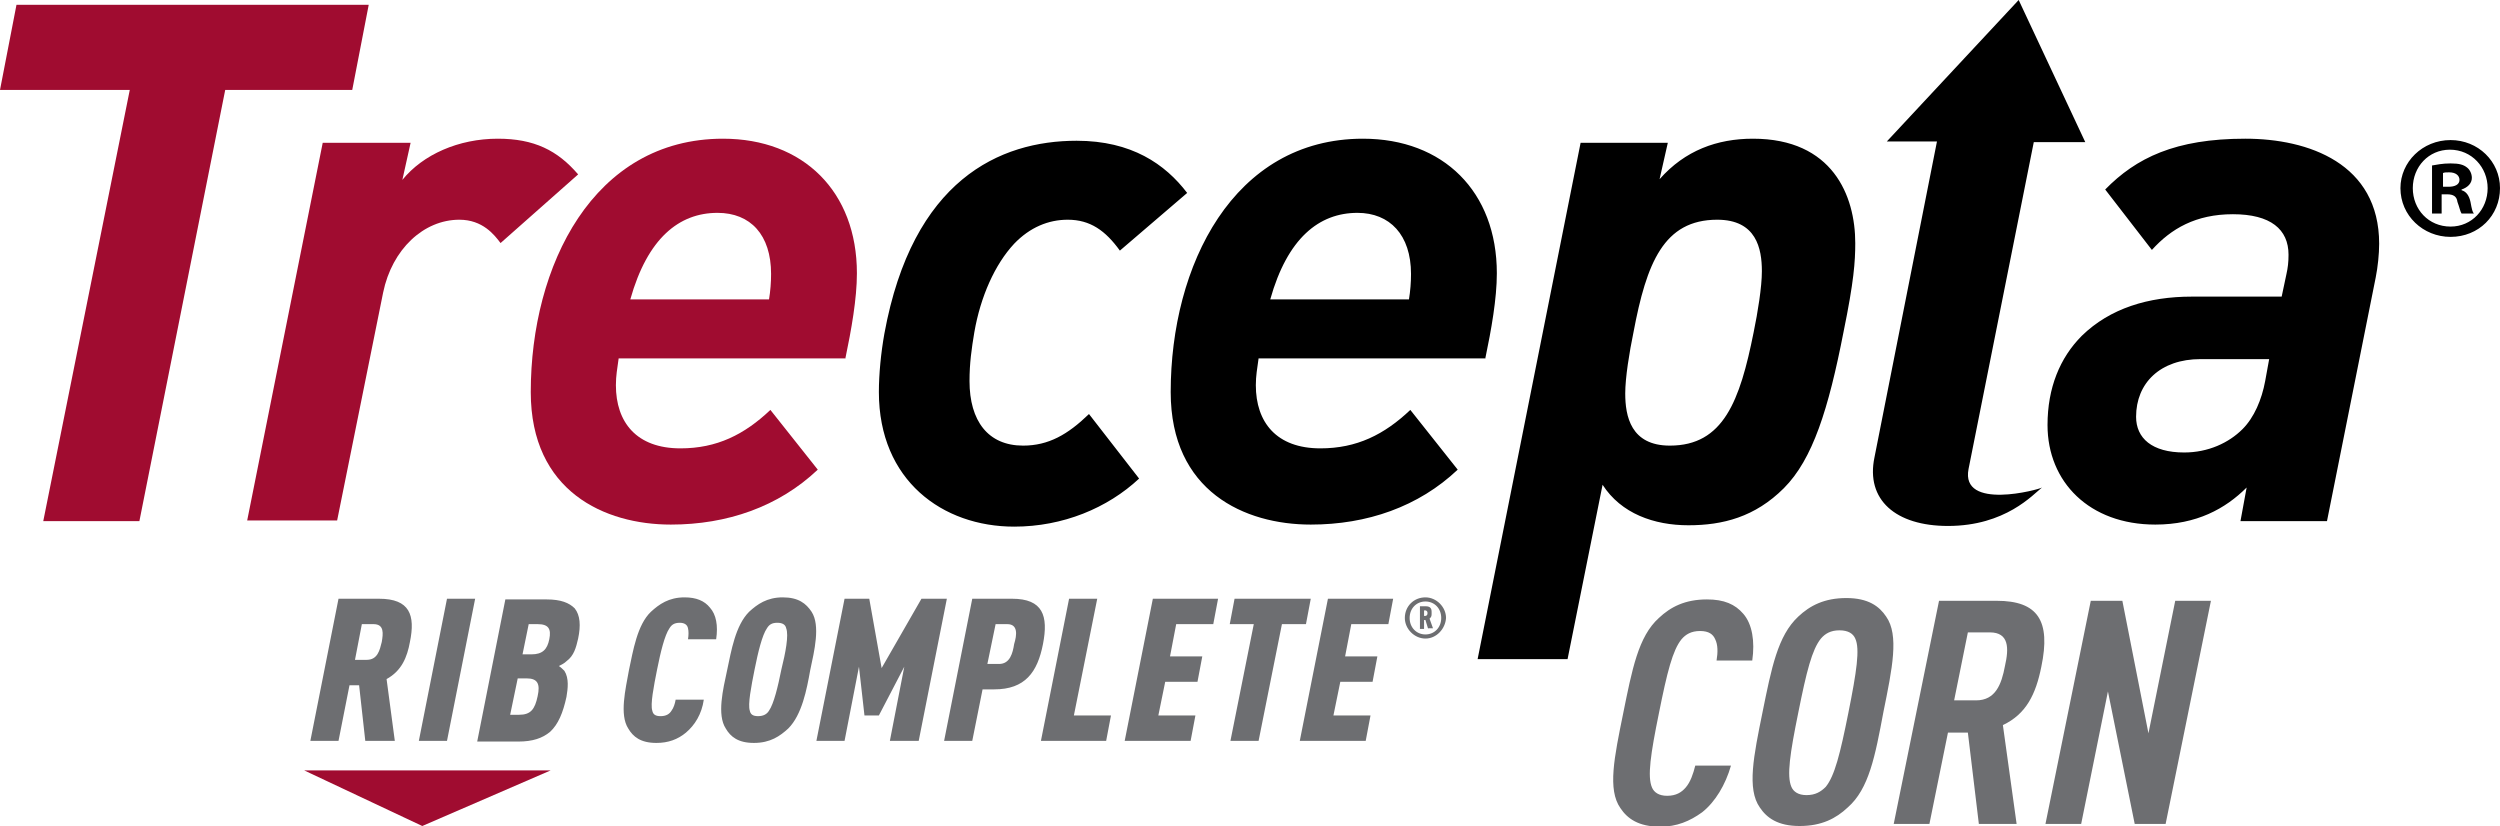 <?xml version="1.0" encoding="utf-8"?>
<!-- Generator: Adobe Illustrator 25.0.1, SVG Export Plug-In . SVG Version: 6.00 Build 0)  -->
<svg version="1.1" id="Layer_1" xmlns="http://www.w3.org/2000/svg" xmlns:xlink="http://www.w3.org/1999/xlink" x="0px" y="0px"
	 viewBox="0 0 364.1 120.3" style="enable-background:new 0 0 364.1 120.3;" xml:space="preserve">
<style type="text/css">
	.st0{fill:#A00C30;}
	.st1{fill:#6D6E71;}
</style>
<g>
	<polygon class="st0" points="44.3,112.2 80.2,112.2 61.5,120.3 	"/>
	<path class="st1" d="M53.2,107.9l-0.9-8.1h-1.4l-1.6,8.1h-4.1l4.1-20.7h5.9c4.5,0,5.3,2.4,4.5,6.3c-0.4,2.2-1.2,4.2-3.4,5.4l1.2,9
		H53.2z M54.4,90.9h-1.7l-1,5.2h1.7c1.6,0,1.9-1.4,2.2-2.6C55.8,92.3,56,90.9,54.4,90.9z M61,107.9l4.1-20.7h4.1l-4.1,20.7H61z
		 M80.1,106.6c-1.1,0.9-2.5,1.4-4.6,1.4h-6l4.1-20.7h6c2.1,0,3.3,0.5,4.1,1.3c0.8,1,0.9,2.5,0.5,4.4c-0.3,1.3-0.6,2.5-1.7,3.3
		c-0.3,0.3-0.7,0.5-1.1,0.7c0.3,0.2,0.6,0.5,0.8,0.7c0.7,1.1,0.5,2.6,0.3,3.8C82,103.8,81.3,105.5,80.1,106.6z M76.7,98.8h-1.3
		l-1.1,5.3h1.3c1.7,0,2.3-0.8,2.7-2.7C78.7,99.6,78.3,98.8,76.7,98.8z M78.3,90.9H77l-0.9,4.4h1.3c1.6,0,2.3-0.7,2.6-2.2
		C80.3,91.6,79.9,90.9,78.3,90.9z M99.9,106.7c-1.2,1-2.6,1.5-4.3,1.5c-2.3,0-3.4-0.9-4.1-2.1c-1.3-2-0.4-5.7,0.1-8.5
		c0.6-2.8,1.2-6.6,3.2-8.5c1.2-1.1,2.6-2.1,4.9-2.1c1.7,0,2.9,0.5,3.7,1.5c0.9,1,1.2,2.6,0.9,4.6h-4.1c0.1-0.6,0.1-1.2,0-1.6
		c-0.1-0.5-0.5-0.8-1.2-0.8c-0.8,0-1.2,0.3-1.5,0.8c-0.7,1-1.3,3.5-1.8,6c-0.5,2.5-1,5.1-0.7,6c0.1,0.5,0.4,0.8,1.2,0.8
		c0.8,0,1.3-0.3,1.6-0.8c0.3-0.4,0.5-1,0.6-1.6h4.1C102.2,104,101.2,105.6,99.9,106.7z M114.8,106.1c-1.2,1.1-2.6,2.1-5,2.1
		c-2.3,0-3.4-0.9-4.1-2.1c-1.3-2-0.4-5.7,0.2-8.5c0.6-2.8,1.2-6.5,3.2-8.5c1.2-1.1,2.6-2.1,4.9-2.1c2.3,0,3.4,0.9,4.2,2.1
		c1.3,2,0.4,5.7-0.2,8.5C117.5,100.4,116.8,104.1,114.8,106.1z M114.5,91.5c-0.1-0.5-0.5-0.8-1.3-0.8c-0.8,0-1.2,0.3-1.5,0.8
		c-0.7,1-1.3,3.5-1.8,6c-0.5,2.5-1,5.1-0.7,6c0.1,0.5,0.4,0.8,1.2,0.8c0.8,0,1.3-0.3,1.6-0.8c0.7-1,1.3-3.5,1.8-6
		C114.4,95.1,114.9,92.5,114.5,91.5z M129.6,107.9l2.1-10.8l-3.7,7.1h-2.1l-0.8-7.1l-2.1,10.8h-4.1l4.1-20.7h3.6l1.8,10.1l5.8-10.1
		h3.7l-4.1,20.7H129.6z M144.8,100.4h-1.7l-1.5,7.5h-4.1l4.1-20.7h5.8c4.5,0,5.3,2.5,4.5,6.6C151.1,97.9,149.3,100.4,144.8,100.4z
		 M146.7,90.9H145l-1.2,5.8h1.7c1.6,0,2-1.6,2.2-2.9C148.1,92.5,148.3,90.9,146.7,90.9z M151.6,107.9l4.1-20.7h4.1l-3.4,17h5.4
		l-0.7,3.7H151.6z M163.8,107.9l4.1-20.7h9.5l-0.7,3.7h-5.4l-0.9,4.7h4.7l-0.7,3.7h-4.7l-1,4.9h5.4l-0.7,3.7H163.8z M186.7,90.9
		l-3.4,17h-4.1l3.4-17h-3.5l0.7-3.7h11.1l-0.7,3.7H186.7z M189.3,107.9l4.1-20.7h9.5l-0.7,3.7h-5.4l-0.9,4.7h4.7l-0.7,3.7h-4.7
		l-1,4.9h5.4l-0.7,3.7H189.3z M207.6,93c-1.6,0-3-1.4-3-3c0-1.7,1.3-3,3-3c1.6,0,3,1.4,3,3C210.5,91.6,209.2,93,207.6,93z
		 M207.6,87.6c-1.3,0-2.3,1-2.3,2.4s1,2.4,2.3,2.4c1.3,0,2.3-1,2.3-2.4S208.9,87.6,207.6,87.6z M208,91.6l-0.4-1.3h-0.2v1.3h-0.6
		v-3.3h0.9c0.3,0,0.5,0.1,0.6,0.2c0.2,0.2,0.2,0.4,0.2,0.8c0,0.3,0,0.5-0.2,0.7c0,0-0.1,0.1-0.1,0.1l0.5,1.4H208z M207.8,89
		c0,0-0.1-0.1-0.2-0.1h-0.2v0.8h0.2c0.1,0,0.1,0,0.2-0.1c0.1-0.1,0.1-0.2,0.1-0.3C207.9,89.2,207.9,89.1,207.8,89z"/>
	<path class="st0" d="M53.7,0.7l-2.4,12.4H32.8L20.3,75.9H6.3l12.6-62.8H0L2.4,0.7H53.7z M84.2,25.4c-3-3.5-6.4-5.2-11.7-5.2
		c-5.7,0-10.9,2.3-13.9,6l1.2-5.4H47l-11,55h13.1l6.7-33.2c1.3-6.3,5.9-10.6,11.1-10.6c3.4,0,5.1,2.2,6,3.4L84.2,25.4z M123.1,52.3
		c0.9-4.3,1.7-8.8,1.7-12.5c0-11.9-7.8-19.6-19.5-19.6c-18.9,0-28,18.5-28,36.9c0,14.5,10.8,19.3,20.4,19.3c8.2,0,15.7-2.6,21.4-8
		l-6.9-8.7c-3.8,3.6-7.8,5.6-13.1,5.6c-6.4,0-9.4-3.8-9.4-9.2c0-1.4,0.2-2.4,0.4-3.9H123.1 M104.5,31c4.8,0,7.8,3.2,7.8,8.9
		c0,1.2-0.1,2.5-0.3,3.7H91.8C94.3,34.7,98.9,31,104.5,31"/>
	<path d="M163.1,36.5c-2.1-2.9-4.3-4.5-7.6-4.5c-2.8,0-5.5,1.1-7.8,3.5c-2.8,3-4.9,7.7-5.8,12.9c-0.4,2.4-0.7,4.5-0.7,7.1
		c0,5.8,2.7,9.4,7.8,9.4c3.7,0,6.5-1.6,9.6-4.6l7.3,9.4c-4.6,4.3-11.1,7-18.2,7c-10.4,0-19.7-6.7-19.7-19.6c0-2.6,0.3-5.7,0.8-8.5
		c4.1-22.4,16.8-28.1,28-28.1c8,0,12.9,3.4,16.1,7.6L163.1,36.5z M216.3,52.3c0.9-4.3,1.7-8.8,1.7-12.5c0-11.9-7.8-19.6-19.5-19.6
		c-18.9,0-28,18.5-28,36.9c0,14.5,10.8,19.3,20.4,19.3c8.2,0,15.7-2.6,21.4-8l-6.9-8.7c-3.8,3.6-7.8,5.6-13.1,5.6
		c-6.4,0-9.4-3.8-9.4-9.2c0-1.4,0.2-2.4,0.4-3.9H216.3 M197.7,31c4.7,0,7.8,3.2,7.8,8.9c0,1.2-0.1,2.5-0.3,3.7h-20.2
		C187.5,34.7,192.1,31,197.7,31 M268.5,48.3c1.5-7.3,1.7-10.2,1.7-12.9c0-6.9-3.3-15.2-14.9-15.2c-5.2,0-9.9,1.7-13.6,5.9l1.2-5.3
		h-12.7l-15,75.2h13.1l5.1-25.4c2.7,4.2,7.5,5.9,12.5,5.9c5,0,9.7-1.2,13.9-5.4C264,66.9,266.3,59.6,268.5,48.3 M250.1,32
		c5.7,0,6.5,4.2,6.5,7.5c0,2.3-0.6,6-1.2,8.9c-2,10-4.4,16.5-12.2,16.5c-5.7,0-6.5-4.3-6.5-7.6c0-2.3,0.6-6,1.2-8.9
		C239.8,38.3,242.3,32,250.1,32 M346,40.4c0.3-1.5,0.5-3.4,0.5-4.9c0-11.7-10.3-15.3-19.5-15.3c-10.2,0-15.9,2.8-20.4,7.4l6.8,8.8
		c2.8-3.1,6.4-5.2,11.8-5.2c5.5,0,8.1,2.2,8.1,5.9c0,1.1-0.1,1.9-0.3,2.8l-0.7,3.3h-13.1c-6.3,0-11.9,1.7-16,5.7
		c-3.2,3.2-5,7.6-5,13c0,8.3,6.1,14.5,15.7,14.5c6,0,10.2-2.3,13.3-5.4l-0.9,4.9h12.6L346,40.4 M330.5,52.2l-0.6,3.3
		c-0.5,2.7-1.6,5.3-3.3,7c-2,2-5,3.4-8.5,3.4c-4.7,0-7-2.1-7-5.2c0-4.9,3.5-8.4,9.4-8.4H330.5z M294,0l-19.2,20.6h7.3L273,66.6
		c-1.3,6.2,3.1,10,10.7,10c8.4,0,12.4-4.6,13.7-5.6c-0.4,0.3-11.9,3.4-10.7-2.7l9.5-47.6h7.5L294,0z M356.9,20.4c4,0,7.2,3.1,7.2,7
		c0,4-3.1,7.1-7.2,7.1c-4,0-7.3-3.1-7.3-7.1C349.6,23.6,352.8,20.4,356.9,20.4L356.9,20.4z M356.8,21.8c-3.1,0-5.4,2.5-5.4,5.6
		c0,3.1,2.3,5.6,5.5,5.6c3.1,0,5.4-2.5,5.4-5.6C362.3,24.4,360,21.8,356.8,21.8L356.8,21.8z M355.8,31.1h-1.6v-7
		c0.6-0.1,1.5-0.3,2.7-0.3c1.3,0,1.9,0.2,2.4,0.6c0.4,0.3,0.7,0.9,0.7,1.5c0,0.8-0.6,1.4-1.5,1.7v0.1c0.7,0.2,1.1,0.8,1.3,1.7
		c0.2,1.1,0.3,1.5,0.5,1.7h-1.8c-0.2-0.3-0.3-0.9-0.6-1.7c-0.1-0.8-0.6-1.1-1.5-1.1h-0.8V31.1z M355.8,27.2h0.8c0.9,0,1.6-0.3,1.6-1
		c0-0.6-0.5-1.1-1.5-1.1c-0.4,0-0.7,0-0.9,0.1V27.2z"/>
	<path class="st1" d="M247.9,118.3c-1.8,1.3-3.7,2.1-6.1,2.1c-3.2,0-4.8-1.2-5.8-2.7c-1.9-2.7-0.9-7.4,0.4-13.8
		c1.3-6.4,2.2-11.2,5.2-13.9c1.7-1.6,3.8-2.7,7-2.7c2.5,0,4.1,0.7,5.3,2.1c1.3,1.5,1.7,4,1.3,6.8l-5.2,0c0.2-1.2,0.2-2.3-0.2-3.1
		c-0.3-0.7-0.9-1.2-2.2-1.2c-1.3,0-2.1,0.5-2.7,1.2c-1.3,1.6-2.1,4.8-3.3,10.8c-1.2,5.9-1.7,9.2-1,10.8c0.3,0.7,1,1.2,2.2,1.2
		c1.3,0,2.1-0.5,2.7-1.2c0.7-0.8,1.1-2,1.4-3.2l5.2,0C251.3,114.3,249.8,116.8,247.9,118.3z M269.1,117.6c-1.7,1.6-3.8,2.7-7,2.7
		c-3.2,0-4.8-1.2-5.8-2.7c-1.9-2.7-0.9-7.5,0.4-13.9c1.3-6.4,2.2-11.1,5.2-13.9c1.7-1.6,3.8-2.7,7-2.7c3.2,0,4.8,1.2,5.8,2.7
		c1.9,2.7,0.9,7.5-0.4,13.9C273.1,110.1,272.2,114.9,269.1,117.6z M270.2,93c-0.3-0.7-1-1.2-2.3-1.2c-1.3,0-2.1,0.5-2.7,1.2
		c-1.3,1.6-2.1,4.8-3.3,10.8c-1.2,5.9-1.7,9.2-1,10.8c0.3,0.7,1,1.2,2.2,1.2c1.3,0,2.1-0.5,2.8-1.2c1.3-1.6,2.1-4.8,3.3-10.8
		C270.4,97.8,270.9,94.5,270.2,93z M288.2,120l-1.6-13.3l-2.9,0L281,120l-5.2,0l6.6-32.5l8.4,0c6,0,7.9,2.9,6.5,9.6
		c-0.8,4-2.2,6.9-5.6,8.5l2,14.4L288.2,120z M289.8,92.1l-3.2,0l-2,9.9l3.2,0c2.8,0,3.7-2.3,4.2-5C292.6,94.4,292.6,92.1,289.8,92.1
		z M310.9,120l-3.9-19.3l-3.9,19.3l-5.2,0l6.6-32.5l4.6,0l3.8,19.3l3.9-19.3l5.2,0l-6.6,32.5L310.9,120z"/>
</g>
</svg>
